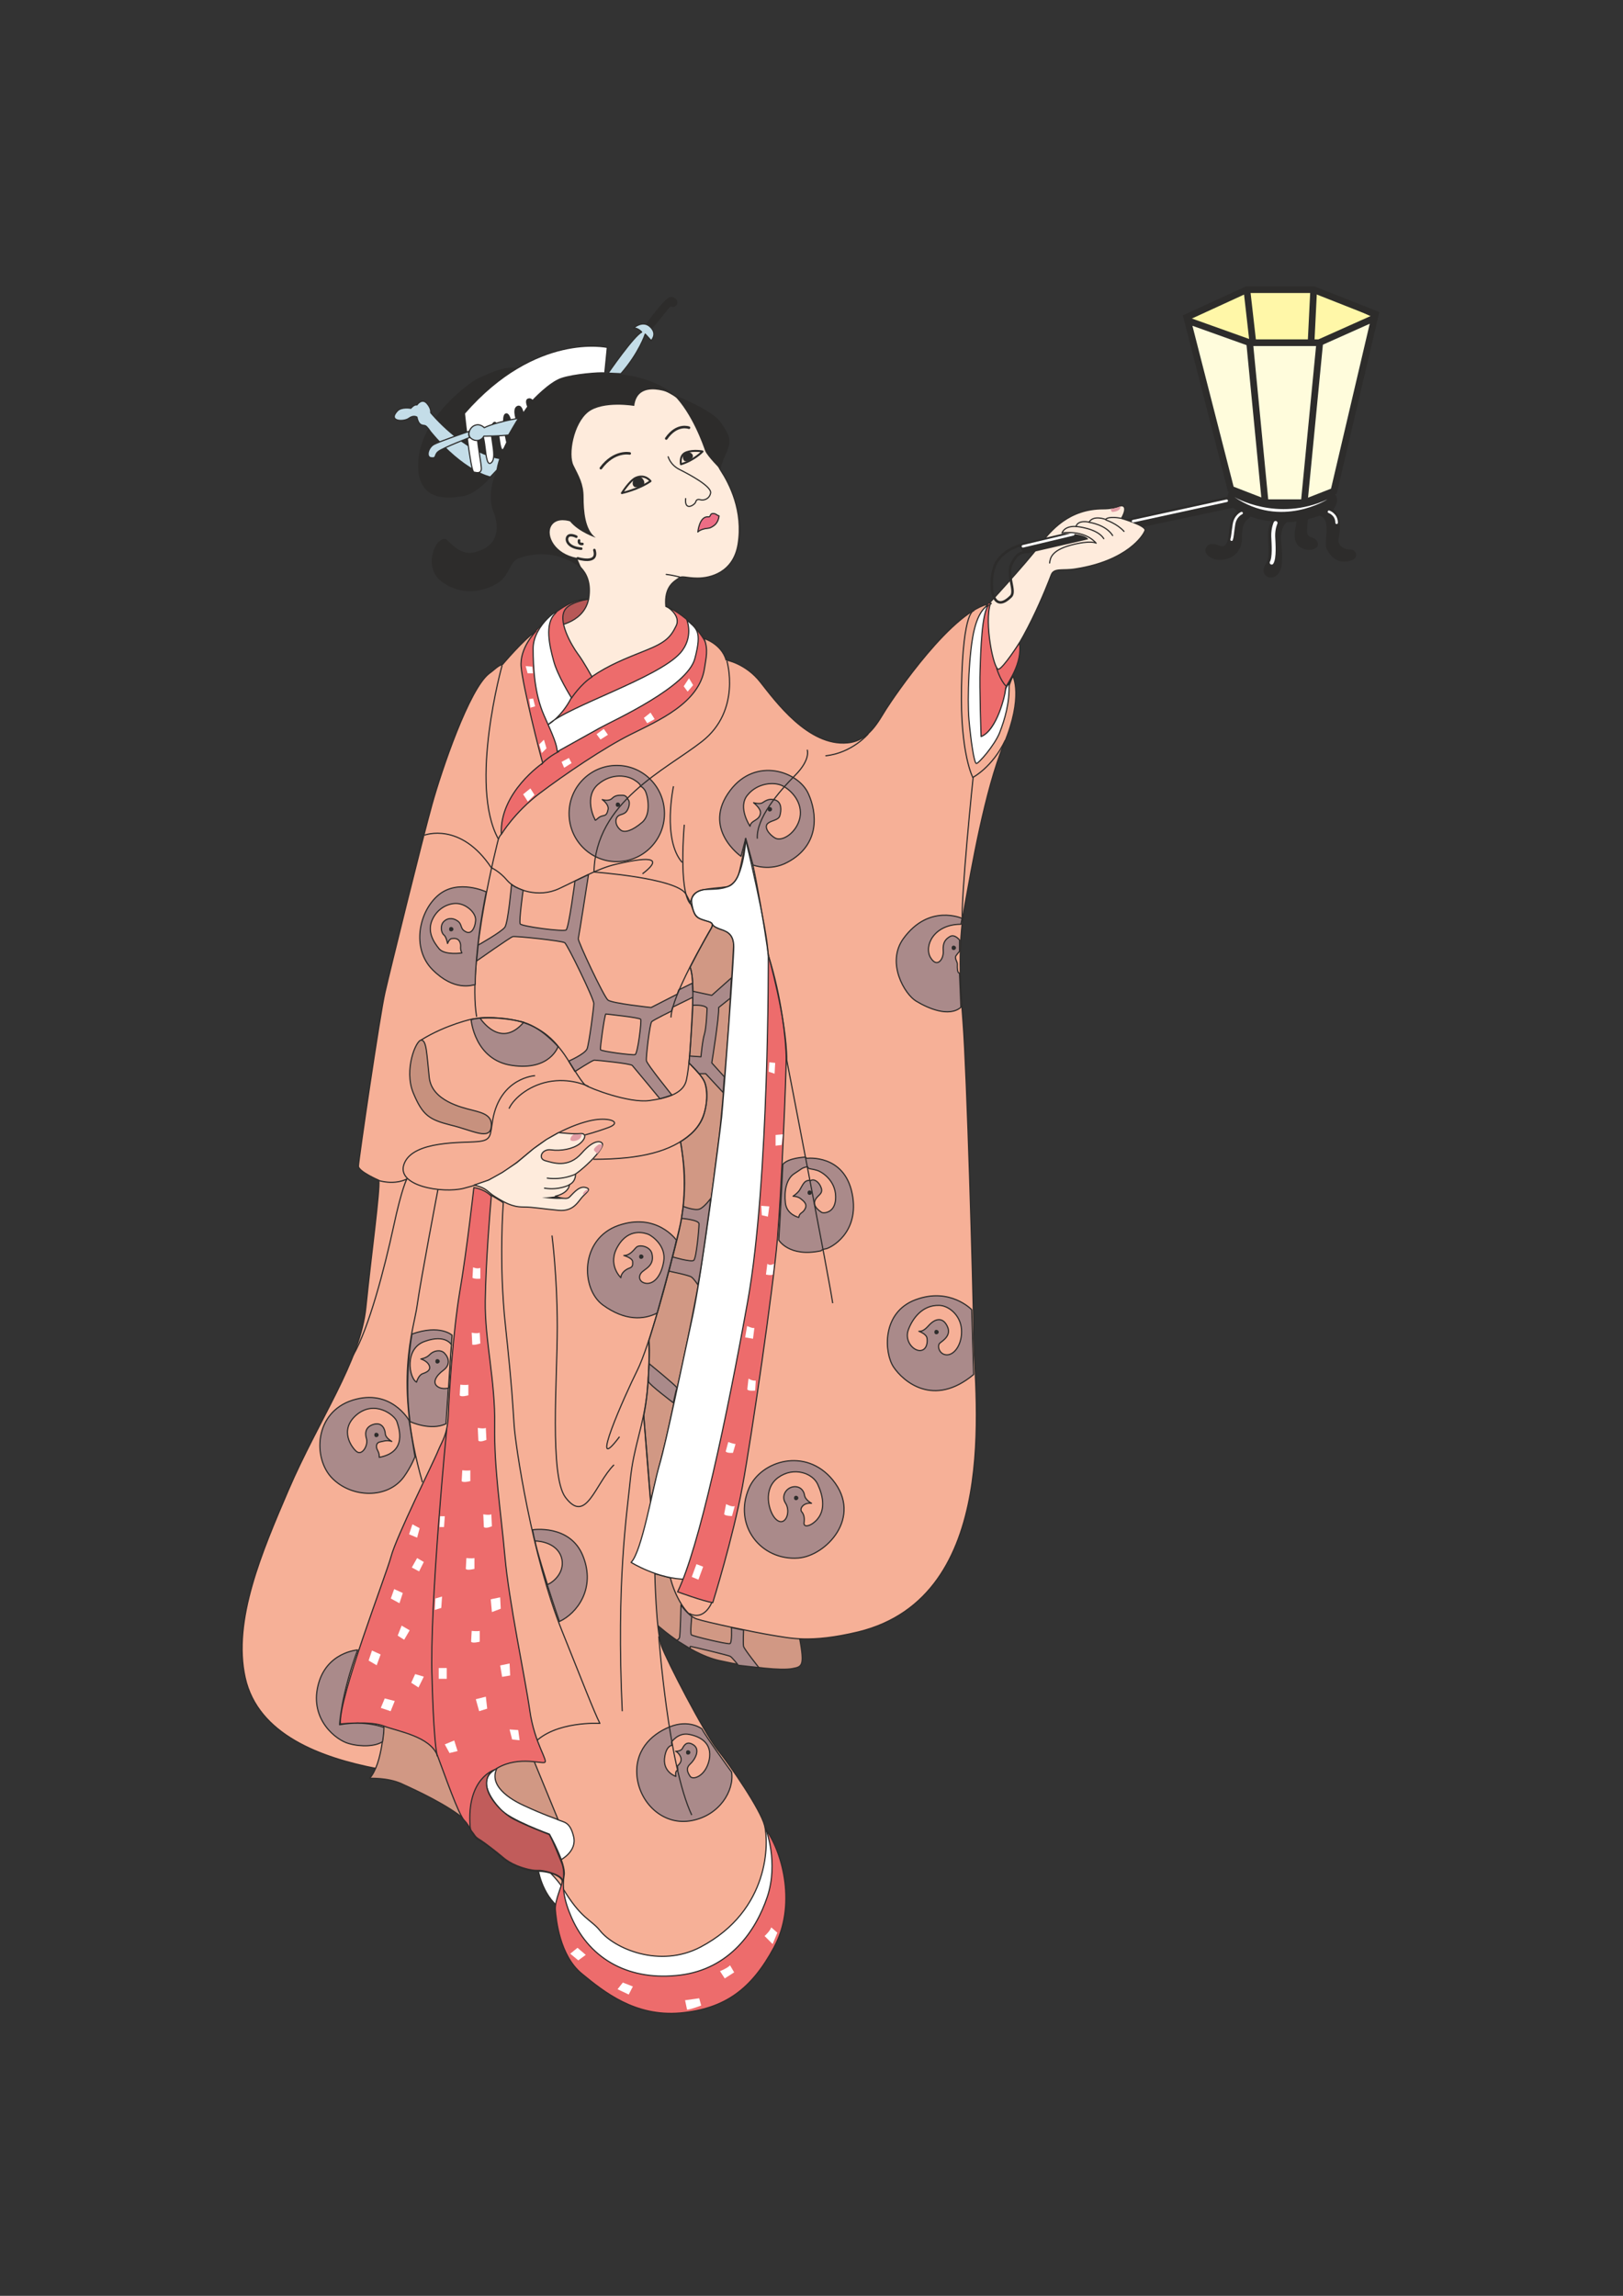 <?xml version="1.0" encoding="utf-8"?>
<!-- Created by UniConvertor 2.0rc4 (https://sk1project.net/) -->
<svg xmlns="http://www.w3.org/2000/svg" height="841.89pt" viewBox="0 0 595.276 841.89" width="595.276pt" version="1.1" xmlns:xlink="http://www.w3.org/1999/xlink" id="ec5d20cf-f60f-11ea-acc2-dcc15c148e23">

<rect x="0" y="0" width="595.276" height="841.89" fill="#333333" stroke="none"/>

<g>
	<path style="stroke-linejoin:round;stroke:#2d2c2b;stroke-width:0.432;stroke-miterlimit:10.433;fill:#ffffff;" d="M 197.27,684.969 C 197.27,684.969 198.494,694.617 205.406,699.801 205.406,699.801 214.55,723.201 233.126,726.297 252.422,729.465 289.79,724.065 284.39,680.073 284.39,680.073 279.926,666.681 277.91,665.169 275.966,663.729 197.27,684.969 197.27,684.969 L 197.27,684.969 Z" />
	<path style="stroke-linejoin:round;stroke:#2d2c2b;stroke-width:0.432;stroke-miterlimit:10.433;fill:#b75857;" d="M 206.414,229.641 C 206.414,229.641 204.686,224.817 207.134,223.017 209.582,221.145 211.958,219.921 216.134,219.777 216.134,219.777 215.414,227.553 206.414,229.641 L 206.414,229.641 Z" />
	<path style="stroke-linejoin:round;stroke:#2d2c2b;stroke-width:0.432;stroke-miterlimit:10.433;fill:#feebdc;" d="M 227.942,142.737 C 227.942,142.737 240.038,136.617 252.926,149.649 265.742,162.753 261.062,167.433 264.302,172.401 267.542,177.369 272.726,187.377 270.71,199.617 268.982,209.985 260.558,212.001 255.878,212.001 251.702,212.001 250.19,210.993 248.966,212.001 247.742,213.009 243.494,214.737 244.214,222.369 244.214,222.369 250.118,224.817 250.91,228.849 252.422,236.481 214.334,252.105 214.334,252.105 L 203.966,229.569 C 203.966,229.569 215.126,228.345 216.062,218.409 217.07,208.545 210.374,205.809 204.686,202.569 198.998,199.401 195.326,187.521 198.998,170.385 202.742,153.321 225.782,142.737 227.942,142.737 L 227.942,142.737 Z" />
	<path style="fill:#2d2c2b;" d="M 175.238,138.777 C 180.206,136.689 188.342,132.153 193.238,136.833 198.206,141.441 204.398,138.777 209.078,137.841 213.83,136.833 234.566,134.385 247.238,144.681 247.238,144.681 233.846,138.345 232.622,148.857 232.622,148.857 221.246,146.913 215.774,151.089 210.374,155.337 208.358,166.713 210.374,170.673 212.318,174.633 214.046,177.369 214.046,182.337 214.046,187.233 214.55,194.433 218.51,197.169 218.51,197.169 212.318,195.153 209.078,191.193 209.078,191.193 204.182,189.465 202.166,192.921 200.222,196.377 203.39,203.073 211.598,204.585 L 213.326,208.545 C 213.326,208.545 203.966,199.761 190.07,204.801 187.334,205.809 186.614,210.777 183.374,213.225 180.134,215.745 170.63,219.777 161.918,213.225 155.006,208.041 159.614,196.809 163.43,197.673 164.366,197.889 168.326,203.865 173.798,202.569 179.198,201.345 183.734,197.961 181.646,189.465 181.142,187.521 177.902,183.057 182.15,172.401 182.15,172.401 176.174,180.537 170.342,181.833 164.366,183.057 151.982,184.281 153.494,168.225 155.006,152.097 173.51,139.497 175.238,138.777 L 175.238,138.777 Z" />
	<path style="stroke-linejoin:round;stroke:#2d2c2b;stroke-width:0.432;stroke-miterlimit:10.433;fill:#feebdc;" d="M 360.35,223.953 C 360.35,223.953 376.91,205.953 381.086,200.193 385.334,194.505 392.03,186.585 404.63,186.585 407.078,186.585 409.598,186.153 410.534,185.649 411.542,185.145 413.99,185.361 411.326,190.113 411.326,190.113 420.47,192.777 419.966,194.505 419.462,196.233 413.486,205.665 394.478,208.617 389.798,209.409 386.558,208.113 385.55,210.849 384.542,213.585 374.678,239.289 364.31,248.433 364.31,248.433 358.406,233.817 360.35,223.953 L 360.35,223.953 Z" />
	<path style="stroke-linejoin:round;stroke:#2d2c2b;stroke-width:0.432;stroke-miterlimit:10.433;fill:#ed6c6c;" d="M 215.846,219.705 C 215.846,219.705 206.414,217.761 191.15,237.705 188.342,241.377 177.182,311.001 180.638,317.193 180.638,317.193 256.382,261.753 260.342,255.057 265.094,247.137 260.99,230.433 244.43,222.297 244.43,222.297 249.974,225.609 247.958,229.569 246.014,233.529 244.286,235.545 236.87,238.497 229.454,241.449 223.262,243.897 217.07,248.145 217.07,248.145 214.118,242.673 211.886,239.721 209.726,236.769 204.11,227.337 207.494,223.233 209.726,220.569 215.846,219.705 215.846,219.705 L 215.846,219.705 Z" />
	<path style="stroke-linejoin:round;stroke:#2d2c2b;stroke-width:0.432;stroke-miterlimit:10.433;fill:#ffffff;" d="M 203.462,225.177 C 206.63,222.009 195.542,228.849 195.542,237.777 195.542,244.977 196.046,254.337 199.502,262.257 203.03,270.177 204.182,272.913 204.398,275.649 204.398,275.649 214.55,269.961 220.022,266.937 225.422,263.985 252.206,251.889 254.87,241.449 257.606,231.081 255.374,230.577 251.918,227.337 251.918,227.337 254.582,233.745 249.47,239.505 241.262,248.649 208.502,258.945 201.158,265.641 201.158,265.641 205.91,262.977 209.582,255.849 209.582,255.849 204.398,247.641 203.03,242.241 201.518,236.769 199.79,228.849 203.462,225.177 L 203.462,225.177 Z" />
	<path style="stroke-linejoin:round;stroke:#2d2c2b;stroke-width:0.432;stroke-miterlimit:10.433;fill:#d19884;" d="M 239.606,594.609 C 239.606,594.609 251.702,606.201 263.798,608.937 275.966,611.673 286.622,612.609 290.582,611.889 294.542,611.169 295.262,610.881 292.814,598.281 292.814,598.281 251.486,578.553 242.27,571.641 233.198,564.729 237.878,591.945 239.606,594.609 L 239.606,594.609 Z" />
	<path style="stroke-linejoin:round;stroke:#2d2c2b;stroke-width:0.432;stroke-miterlimit:10.433;fill:#f6b097;" d="M 258.182,234.105 C 258.182,234.105 264.59,236.049 266.318,242.025 266.318,242.025 273.518,243.249 278.918,250.161 284.39,257.073 296.486,273.777 310.886,272.409 318.806,271.689 322.262,264.273 324.998,260.025 327.662,255.849 349.694,223.017 363.59,221.289 363.59,221.289 356.678,223.017 360.134,272.913 360.134,272.913 366.038,268.233 367.766,260.025 369.494,251.889 371.51,247.929 371.51,247.929 371.51,247.929 375.47,255.345 368.27,272.697 361.142,289.977 356.174,319.425 353.942,331.593 351.71,343.689 351.71,356.361 353.222,374.865 354.662,393.441 356.894,469.905 357.182,491.001 357.398,512.025 367.622,585.465 314.846,598.425 296.918,602.745 289.358,600.585 283.166,599.649 276.974,598.641 259.118,594.897 255.518,593.673 251.774,592.449 247.598,585.537 245.87,578.625 L 240.182,577.113 C 240.182,577.113 240.614,598.137 242.63,603.609 244.574,609.009 258.182,635.289 263.078,641.481 268.046,647.673 278.918,663.513 280.43,669.417 281.942,675.393 282.59,700.449 256.958,713.985 241.91,721.905 225.278,714.489 220.094,708.009 216.71,703.761 213.182,703.833 206.27,692.169 199.286,680.577 158.966,652.569 138.446,648.609 117.854,644.649 94.598,636.225 89.918,615.201 85.238,594.177 96.11,568.977 105.758,546.441 116.918,520.449 132.254,499.137 134.198,479.337 136.214,459.537 139.382,436.785 138.95,432.825 138.95,432.825 131.462,429.585 131.462,427.641 131.462,425.625 139.382,371.697 141.182,363.993 142.91,356.361 155.006,307.329 158.462,294.945 161.918,282.561 172.07,252.465 179.486,246.921 181.502,245.481 182.726,243.969 184.238,243.753 184.238,243.753 192.158,234.321 196.622,231.441 196.622,231.441 190.43,237.561 191.15,244.689 191.87,251.889 197.846,275.865 199.07,279.825 199.07,279.825 183.086,290.625 183.878,305.961 183.878,305.961 188.702,297.897 197.846,290.985 206.99,284.073 221.606,274.137 231.47,269.241 241.406,264.273 256.598,257.793 258.398,244.977 258.902,241.521 259.91,238.065 258.182,234.105 L 258.182,234.105 Z" />
	<path style="stroke-linejoin:round;stroke:#2d2c2b;stroke-width:0.432;stroke-miterlimit:10.433;fill:#ed6c6c;" d="M 363.302,221.217 C 363.302,221.217 357.614,216.321 359.63,270.465 359.63,270.465 363.59,269.313 367.262,259.809 369.206,254.625 368.486,253.113 368.99,251.889 369.422,250.665 375.182,243.177 373.886,235.761 373.886,235.761 367.982,244.977 366.254,245.409 364.526,245.913 360.854,228.345 363.302,221.217 L 363.302,221.217 Z" />
	<path style="stroke-linejoin:round;stroke:#2d2c2b;stroke-width:0.432;stroke-miterlimit:10.433;fill:none;" d="M 184.166,243.969 C 184.166,243.969 171.854,288.033 182.798,307.689 182.798,307.689 171.35,351.609 174.806,372.849" />
	<path style="stroke-linejoin:round;stroke:#2d2c2b;stroke-width:0.432;stroke-miterlimit:10.433;fill:#d19884;" d="M 261.278,339.081 C 261.278,339.081 262.07,340.089 264.302,340.809 266.606,341.457 269.198,342.825 269.054,347.001 268.91,351.249 267.542,370.545 267.398,374.145 267.182,377.745 265.382,399.705 265.094,403.449 264.734,407.265 264.374,411.657 263.87,415.977 263.294,420.225 261.278,436.209 260.918,439.089 260.63,442.041 256.742,468.105 256.022,471.633 255.374,475.161 252.638,489.561 250.262,500.505 247.814,511.305 244.646,526.281 243.998,528.945 243.35,531.537 239.174,547.881 238.67,550.689 238.67,550.689 236.078,519.297 236.15,518.937 236.294,518.289 237.086,514.185 237.518,509.001 237.95,503.817 238.454,495.249 238.022,491.577 238.022,491.577 242.414,477.033 243.278,473.793 244.07,470.625 248.39,455.217 249.758,448.161 251.126,441.033 251.486,432.393 250.622,425.697 250.622,425.697 249.974,420.441 249.614,418.641 249.614,418.641 256.598,414.825 258.254,408.417 259.982,402.009 259.334,397.617 257.606,395.313 255.662,392.577 253.358,390.345 252.782,389.841 252.782,389.841 253.862,374.577 253.934,372.273 254.006,369.969 254.726,359.241 253.142,354.633 253.142,354.633 258.254,344.625 260.99,340.161 260.99,340.161 261.278,339.585 261.278,339.081 L 261.278,339.081 Z" />
	<path style="stroke-linejoin:round;stroke:#2d2c2b;stroke-width:0.432;stroke-miterlimit:10.433;fill:none;" d="M 155.726,306.249 C 155.726,306.249 168.902,301.209 180.206,318.201 180.206,318.201 183.158,319.425 186.11,322.953 189.134,326.409 197.486,329.361 204.974,325.905 212.39,322.449 219.302,318.489 225.71,316.977 232.19,315.465 246.014,312.513 235.646,320.433" />
	<path style="stroke-linejoin:round;stroke:#2d2c2b;stroke-width:0.432;stroke-miterlimit:10.433;fill:none;" d="M 247.022,288.321 C 247.022,288.321 242.846,307.833 250.19,316.257" />
	<path style="stroke-linejoin:round;stroke:#2d2c2b;stroke-width:0.432;stroke-miterlimit:10.433;fill:#ffffff;" d="M 273.518,308.121 C 273.518,308.121 272.582,324.177 266.606,325.185 260.702,326.121 252.998,325.401 253.718,331.089 254.51,336.777 256.238,336.849 260.054,338.001 262.07,338.649 260.342,339.225 263.654,340.521 266.102,341.457 269.126,341.961 269.126,347.217 269.126,352.401 265.382,402.657 264.662,409.785 263.87,416.985 257.462,466.953 254.006,482.793 250.55,498.633 244.358,528.873 241.838,537.297 239.39,545.649 235.43,568.977 231.47,572.937 231.47,572.937 241.406,579.129 251.774,579.129 251.774,579.129 265.886,546.657 278.918,456.585 283.382,426.129 283.382,363.993 282.662,356.577 281.87,349.161 276.47,313.521 273.518,308.121 L 273.518,308.121 Z" />
	<path style="stroke-linejoin:round;stroke:#2d2c2b;stroke-width:0.432;stroke-miterlimit:10.433;fill:#ed6c6c;" d="M 281.798,350.385 C 281.798,350.385 282.158,432.753 274.31,476.817 266.39,520.881 256.454,567.393 248.534,583.737 248.534,583.737 257.966,587.193 261.422,587.697 261.422,587.697 268.838,563.937 272.294,545.145 275.75,526.353 283.598,472.353 285.11,454.569 286.622,436.713 288.35,394.665 288.35,388.185 288.35,381.777 286.622,365.289 281.798,350.385 L 281.798,350.385 Z" />
	<path style="stroke-linejoin:round;stroke:#2d2c2b;stroke-width:0.432;stroke-miterlimit:10.433;fill:none;" d="M 179.702,438.081 C 179.702,438.081 183.878,440.385 184.598,441.105 184.598,441.105 182.87,463.137 185.39,486.177 187.838,509.217 188.054,514.905 188.558,522.537 189.062,530.241 195.11,570.633 206.126,598.065 213.974,617.577 217.79,627.513 220.022,631.977 220.022,631.977 203.462,630.969 195.758,639.393 195.758,639.393 186.326,610.161 183.158,572.793 179.918,535.425 175.31,473.793 176.534,463.137 177.758,452.553 178.478,439.521 179.702,438.081 L 179.702,438.081 Z" />
	<path style="stroke-linejoin:round;stroke:#2d2c2b;stroke-width:0.432;stroke-miterlimit:10.433;fill:#ffffff;" d="M 183.302,647.097 C 183.302,647.097 171.35,651.273 179.99,660.561 188.558,669.849 205.55,682.089 205.55,682.089 205.55,682.089 211.742,678.993 210.374,673.449 209.006,667.833 206.774,668.337 204.542,667.257 202.31,666.105 183.518,649.545 183.302,647.097 L 183.302,647.097 Z" />
	<path style="stroke-linejoin:round;stroke:#2d2c2b;stroke-width:0.432;stroke-miterlimit:10.433;fill:#d19884;" d="M 195.542,645.009 L 204.686,667.257 C 204.686,667.257 199.502,665.529 192.23,662.145 184.958,658.833 178.262,653.289 183.302,646.809 188.414,640.473 195.542,645.009 195.542,645.009 L 195.542,645.009 Z" />
	<path style="stroke-linejoin:round;stroke:#2d2c2b;stroke-width:0.432;stroke-miterlimit:10.433;fill:#d19884;" d="M 140.822,632.121 C 140.822,632.121 140.462,646.593 135.566,652.137 135.566,652.137 142.046,651.777 147.23,654.081 152.414,656.457 164.654,662.001 171.134,667.833 171.134,667.833 164.15,644.865 160.982,640.401 157.742,635.937 140.822,632.121 140.822,632.121 L 140.822,632.121 Z" />
	<path style="stroke-linejoin:round;stroke:#2d2c2b;stroke-width:0.432;stroke-miterlimit:10.433;fill:#ed6c6c;" d="M 173.798,435.489 C 173.798,435.489 171.134,459.249 168.614,473.793 166.166,488.409 164.654,511.665 164.438,518.865 164.15,526.065 162.206,528.297 160.694,531.969 159.254,535.713 145.358,563.433 143.414,570.849 141.398,578.265 124.118,622.545 124.838,632.193 124.838,632.193 135.998,630.969 140.894,632.985 145.862,634.929 157.742,636.657 160.478,643.857 163.214,651.057 168.11,665.385 170.342,667.617 172.574,669.849 173.366,673.521 175.238,674.529 177.254,675.537 182.438,679.497 183.878,681.009 185.39,682.449 191.798,686.193 197.054,686.193 202.238,686.193 206.198,688.425 206.198,689.865 206.198,691.377 203.462,696.849 203.678,700.305 203.966,703.761 205.19,717.081 213.398,723.777 221.534,730.473 232.91,739.617 249.47,738.177 266.102,736.665 275.75,729.249 283.886,714.129 292.094,699.009 287.342,680.001 280.934,670.857 280.934,670.857 285.614,682.953 281.438,695.553 277.19,708.225 267.542,722.049 249.47,724.281 231.398,726.513 216.638,719.025 209.654,703.257 206.702,696.561 206.198,691.881 206.918,687.633 207.638,683.457 201.518,672.585 201.518,672.585 201.518,672.585 186.902,667.329 183.446,663.369 179.918,659.409 175.598,653.145 180.926,649.329 188.846,643.569 198.278,646.809 199.718,646.305 201.23,645.801 196.046,639.393 194.318,627.297 192.59,615.129 186.614,587.193 185.174,570.561 183.662,554.001 181.214,538.665 181.43,522.609 181.718,506.481 177.758,491.361 177.974,477.033 178.19,462.705 179.702,444.129 180.206,438.657 180.206,438.657 178.19,436.209 173.798,435.489 L 173.798,435.489 Z" />
	<path style="stroke-linejoin:round;stroke:#2d2c2b;stroke-width:0.432;stroke-miterlimit:10.433;fill:#aa8a8a;" d="M 352.862,336.777 C 352.862,336.777 340.766,331.233 331.334,344.193 324.926,353.049 331.838,364.713 336.086,367.161 340.262,369.681 347.966,373.137 352.43,369.393 L 351.926,356.793 C 351.926,356.793 350.99,357.369 351.134,353.553 351.206,352.689 349.91,351.321 350.702,350.385 351.422,349.377 351.926,348.873 351.926,348.873 L 351.926,344.697 C 351.926,344.697 350.198,342.465 348.47,343.401 346.742,344.409 345.734,345.633 345.95,348.657 346.238,351.609 343.718,355.281 341.27,351.105 338.822,346.857 342.494,338.937 352.43,338.937 L 352.862,336.777 Z" />
	<path style="stroke-linejoin:round;stroke:#2d2c2b;stroke-width:0.432;stroke-miterlimit:10.433;fill:#aa8a8a;" d="M 356.39,480.273 C 356.39,480.273 348.47,471.921 335.87,476.601 323.27,481.209 324.278,496.113 327.734,501.297 331.19,506.481 342.35,516.345 357.11,504.033 L 356.39,480.273 Z" />
	<path style="stroke-linejoin:round;stroke:#2d2c2b;stroke-width:0.432;stroke-miterlimit:10.433;fill:#aa8a8a;" d="M 274.742,545.649 C 279.134,535.641 295.478,530.601 305.414,542.697 316.574,556.377 302.894,570.633 292.742,571.353 279.134,572.361 268.766,559.401 274.742,545.649 L 274.742,545.649 Z" />
	<path style="stroke-linejoin:round;stroke:#2d2c2b;stroke-width:0.432;stroke-miterlimit:10.433;fill:#aa8a8a;" d="M 248.102,454.785 C 248.102,454.785 240.902,444.489 226.79,449.385 212.678,454.353 212.966,472.569 221.102,478.545 229.238,484.449 236.078,484.017 241.046,481.497 241.046,481.497 247.094,459.753 248.102,454.785 L 248.102,454.785 Z" />
	<path style="stroke-linejoin:round;stroke:#2d2c2b;stroke-width:0.432;stroke-miterlimit:10.433;fill:#aa8a8a;" d="M 295.262,424.329 C 295.262,424.329 289.142,424.545 287.126,426.993 287.126,426.993 285.902,451.761 285.614,454.713 285.614,454.713 289.358,461.193 301.166,458.673 301.166,458.673 301.382,458.169 302.894,457.953 304.406,457.737 315.494,452.265 312.542,437.649 309.59,423.105 295.982,424.761 295.982,424.761 L 295.262,424.329 Z" />
	<path style="stroke-linejoin:round;stroke:#2d2c2b;stroke-width:0.432;stroke-miterlimit:10.433;fill:#aa8a8a;" d="M 271.79,314.025 C 271.79,314.025 257.174,303.873 267.83,289.833 277.19,277.449 292.814,282.849 296.486,291.057 299.582,297.825 301.022,309.705 288.854,316.185 282.374,319.713 276.182,317.193 276.182,317.193 L 273.518,307.401 271.79,314.025 Z" />
	<path style="stroke-linejoin:round;stroke:#2d2c2b;stroke-width:0.432;stroke-miterlimit:10.433;fill:#aa8a8a;" d="M 226.214,315.969 C 235.862,315.969 243.71,308.121 243.71,298.329 243.71,288.537 235.862,280.689 226.214,280.689 216.566,280.689 208.718,288.537 208.718,298.329 208.718,308.121 216.566,315.969 226.214,315.969 L 226.214,315.969 Z" />
	<path style="stroke-linejoin:round;stroke:#2d2c2b;stroke-width:0.432;stroke-miterlimit:10.433;fill:#aa8a8a;" d="M 178.334,327.057 C 178.334,327.057 168.11,322.233 160.91,328.137 153.71,334.041 150.758,347.721 158.678,355.641 166.598,363.561 173.078,361.329 174.302,361.041 174.302,361.041 174.158,347.937 178.334,327.057 L 178.334,327.057 Z" />
	<path style="stroke-linejoin:round;stroke:#2d2c2b;stroke-width:0.432;stroke-miterlimit:10.433;fill:#aa8a8a;" d="M 172.79,373.929 C 172.79,373.929 174.014,388.761 187.838,390.705 201.734,392.721 204.686,383.793 204.686,383.793 204.686,383.793 197.99,376.089 191.078,374.649 184.166,373.209 177.47,372.489 172.79,373.929 L 172.79,373.929 Z" />
	<path style="stroke-linejoin:round;stroke:#2d2c2b;stroke-width:0.432;stroke-miterlimit:10.433;fill:#aa8a8a;" d="M 151.118,489.201 C 151.118,489.201 148.094,505.257 150.398,521.313 150.398,521.313 157.886,524.841 163.574,522.105 163.574,522.105 165.302,495.105 165.806,489.633 165.806,489.633 161.486,485.529 151.118,489.201 L 151.118,489.201 Z" />
	<path style="stroke-linejoin:round;stroke:#2d2c2b;stroke-width:0.432;stroke-miterlimit:10.433;fill:#aa8a8a;" d="M 150.038,520.881 C 150.038,520.881 143.414,509.001 129.302,513.465 115.19,517.929 114.686,534.921 121.886,542.121 129.014,549.321 142.118,549.753 148.094,541.617 150.758,537.945 152.198,534.201 152.198,534.201 L 150.038,520.881 Z" />
	<path style="stroke-linejoin:round;stroke:#2d2c2b;stroke-width:0.432;stroke-miterlimit:10.433;fill:#aa8a8a;" d="M 195.326,560.985 C 195.326,560.985 209.15,558.825 213.83,570.633 218.582,582.513 211.598,591.657 205.19,594.609 205.19,594.609 197.27,572.073 195.326,560.985 L 195.326,560.985 Z" />
	<path style="stroke-linejoin:round;stroke:#2d2c2b;stroke-width:0.432;stroke-miterlimit:10.433;fill:#aa8a8a;" d="M 131.174,605.049 C 131.174,605.049 119.582,605.769 116.63,618.153 113.606,630.537 123.254,638.169 128.006,639.393 132.614,640.689 137.798,640.401 140.318,638.673 140.318,638.673 140.822,635.433 140.822,633.489 140.822,633.489 134.342,630.753 124.55,632.481 124.55,632.481 125.054,621.609 131.174,605.049 L 131.174,605.049 Z" />
	<path style="stroke-linejoin:round;stroke:#2d2c2b;stroke-width:0.432;stroke-miterlimit:10.433;fill:#aa8a8a;" d="M 257.462,633.993 C 257.462,633.993 252.782,630.321 245.582,633.273 238.454,636.153 232.478,642.345 233.702,651.993 234.998,661.713 243.638,669.633 253.79,667.617 263.87,665.673 269.342,656.745 268.334,649.833 268.334,649.833 258.398,636.153 257.462,633.993 L 257.462,633.993 Z" />
	<path style="stroke-linejoin:round;stroke:#2d2c2b;stroke-width:0.432;stroke-miterlimit:10.433;fill:#aa8a8a;" d="M 187.622,324.321 C 187.622,324.321 186.398,338.289 185.174,340.017 183.95,341.745 175.382,346.569 175.382,346.569 L 174.806,352.401 C 174.806,352.401 187.19,343.689 188.054,343.473 189.062,343.185 206.126,344.985 207.134,345.705 208.142,346.425 217.79,366.225 217.79,367.953 217.79,369.681 216.062,382.569 215.342,384.585 214.55,386.529 208.574,389.121 208.574,389.121 L 210.878,392.937 C 210.878,392.937 217.286,388.761 218.006,388.761 218.798,388.761 231.182,389.985 231.902,390.705 232.622,391.497 242.054,402.945 242.054,402.945 L 246.446,401.577 C 246.446,401.577 237.302,390.273 237.086,388.977 236.87,387.753 238.31,375.369 239.03,374.649 239.822,373.929 246.302,370.761 246.302,370.761 L 246.734,369.321 254.078,365.721 254.006,368.673 C 254.006,368.673 258.11,368.241 259.334,369.681 259.334,369.681 259.118,376.665 258.398,379.113 257.606,381.561 257.102,387.537 257.102,387.537 L 252.926,387.249 252.71,389.769 256.382,393.729 258.83,393.729 265.238,400.641 265.67,394.881 261.062,389.769 C 261.062,389.769 263.798,372.921 263.582,369.465 L 267.83,366.081 268.262,358.593 261.062,365.001 254.078,363.489 253.934,360.537 248.966,362.985 248.39,364.569 238.814,369.465 C 238.814,369.465 224.486,367.953 222.974,366.729 221.462,365.505 211.814,344.985 212.102,344.193 212.318,343.473 215.846,320.721 215.846,320.721 L 210.878,323.097 C 210.878,323.097 208.646,340.233 207.638,341.025 206.63,341.745 191.294,339.729 190.79,338.793 190.286,337.785 191.87,326.481 191.87,326.481 191.87,326.481 188.486,325.257 187.622,324.321 L 187.622,324.321 Z" />
	<path style="stroke-linejoin:round;stroke:#2d2c2b;stroke-width:0.432;stroke-miterlimit:10.433;fill:#aa8a8a;" d="M 250.622,442.401 C 250.622,442.401 254.942,444.129 256.67,443.337 258.398,442.617 260.702,439.449 260.702,439.449 260.702,439.449 257.174,466.161 255.95,471.129 255.95,471.129 254.654,469.113 253.646,468.321 252.71,467.601 245.366,466.161 245.366,466.161 L 246.662,460.905 C 246.662,460.905 253.43,462.921 254.438,462.201 255.446,461.409 256.382,450.321 256.382,448.809 256.382,447.297 249.974,446.793 249.974,446.793 L 250.622,442.401 Z" />
	<path style="stroke-linejoin:round;stroke:#2d2c2b;stroke-width:0.432;stroke-miterlimit:10.433;fill:#aa8a8a;" d="M 238.094,500.073 C 238.094,500.073 247.886,508.065 248.174,508.785 248.246,508.857 246.95,514.401 246.95,514.401 246.95,514.401 238.094,507.705 237.878,506.697 237.662,505.761 238.094,500.073 238.094,500.073 L 238.094,500.073 Z" />
	<path style="stroke-linejoin:round;stroke:#2d2c2b;stroke-width:0.432;stroke-miterlimit:10.433;fill:#aa8a8a;" d="M 249.758,588.561 C 249.758,588.561 249.542,600.009 249.182,600.657 248.822,601.305 248.174,601.521 248.174,601.521 L 253.214,604.617 C 253.214,604.617 252.926,603.753 253.286,603.753 253.718,603.753 267.038,606.993 267.758,607.353 268.55,607.713 270.782,610.665 270.782,610.665 L 278.342,611.529 C 278.342,611.529 273.014,604.833 272.726,603.753 272.51,602.601 272.726,597.777 272.726,597.777 L 268.262,596.841 C 268.262,596.841 268.55,602.529 267.686,602.745 266.822,603.033 254.078,600.009 253.574,599.505 253.07,599.073 253.718,592.737 253.718,592.737 253.718,592.737 251.846,591.513 249.758,588.561 L 249.758,588.561 Z" />
	<path style="stroke-linejoin:round;stroke:#2d2c2b;stroke-width:0.432;stroke-miterlimit:10.433;fill:#f6b097;" d="M 227.726,468.537 C 227.726,468.537 222.542,463.713 226.646,456.945 230.678,450.105 236.582,452.121 237.95,452.697 239.318,453.345 244.43,456.945 243.422,462.633 242.414,468.321 239.678,470.841 237.086,470.625 234.494,470.337 233.99,468.177 235.214,466.737 236.51,465.225 240.182,464.217 239.102,459.681 238.454,457.089 234.71,456.297 233.486,457.305 232.694,457.953 231.254,460.401 228.806,460.401 228.806,460.401 231.902,461.265 232.046,462.633 232.118,464.001 232.046,464.577 230.894,465.009 229.814,465.369 227.798,466.593 227.726,468.537 L 227.726,468.537 Z" />
	<path style="stroke-linejoin:round;stroke:#2d2c2b;stroke-width:0.432;stroke-miterlimit:10.433;fill:#f6b097;" d="M 222.182,371.841 C 222.182,371.841 234.638,373.137 234.998,373.785 235.358,374.433 233.918,386.529 232.91,386.745 231.902,387.033 220.454,385.521 220.238,384.945 220.022,384.297 221.75,372.201 222.182,371.841 L 222.182,371.841 Z" />
	<path style="stroke-linejoin:round;stroke:#2d2c2b;stroke-width:0.432;stroke-miterlimit:10.433;fill:#f6b097;" d="M 296.414,428.289 C 296.846,428.721 297.998,428.649 299.582,429.153 301.238,429.585 306.422,432.681 306.494,438.801 306.638,444.849 302.102,445.065 301.31,444.561 300.59,444.057 298.142,442.473 298.862,440.385 299.582,438.297 301.958,438.009 301.238,435.705 300.446,433.329 298.502,432.105 297.278,432.969 297.278,432.969 296.63,432.609 295.55,433.185 294.47,433.833 293.75,435.921 292.886,436.929 292.022,437.937 290.87,438.657 290.87,438.657 290.87,438.657 292.454,438.657 293.606,439.521 294.686,440.385 296.198,441.465 295.334,443.193 294.47,444.993 293.246,444.561 292.958,446.433 292.958,446.433 288.494,445.425 288.062,441.105 287.558,436.785 288.422,432.321 291.23,430.449 294.11,428.649 293.966,428.217 296.198,427.857 L 296.414,428.289 Z" />
	<path style="stroke-linejoin:round;stroke:#2d2c2b;stroke-width:0.432;stroke-miterlimit:10.433;fill:#f6b097;" d="M 344.51,478.689 C 347.822,478.761 352.286,482.145 352.646,487.473 353.006,492.729 350.198,496.833 347.318,496.833 344.51,496.833 343.574,493.521 344.726,492.513 345.95,491.505 349.19,489.633 347.318,486.105 345.446,482.505 342.566,484.233 341.486,485.241 340.334,486.177 339.11,488.337 337.022,488.193 337.022,488.193 339.614,489.057 339.974,490.569 340.334,492.009 339.974,495.105 337.526,495.249 335.006,495.393 331.694,491.793 333.134,487.689 334.646,483.585 338.246,478.473 344.51,478.689 L 344.51,478.689 Z" />
	<path style="stroke-linejoin:round;stroke:#2d2c2b;stroke-width:0.432;stroke-miterlimit:10.433;fill:#f6b097;" d="M 275.102,303.009 C 275.102,303.009 270.422,296.025 274.166,291.561 277.766,287.097 283.886,286.593 287.054,288.177 290.294,289.833 294.47,294.225 293.39,299.841 292.238,305.313 286.982,308.769 284.318,307.329 281.726,305.817 280.142,303.081 281.654,301.929 283.094,300.705 285.614,300.849 286.046,299.049 286.55,297.321 286.838,294.153 284.318,293.361 281.87,292.641 280.646,293.793 279.638,294.369 278.63,295.017 276.398,294.369 276.398,294.369 276.398,294.369 279.134,296.457 278.918,298.185 278.558,301.065 275.318,300.705 275.102,303.009 L 275.102,303.009 Z" />
	<path style="stroke-linejoin:round;stroke:#2d2c2b;stroke-width:0.432;stroke-miterlimit:10.433;fill:#f6b097;" d="M 217.862,299.769 C 217.862,299.769 214.19,292.137 219.302,287.673 224.486,283.209 230.318,284.433 232.766,286.089 235.286,287.673 234.926,288.393 234.926,288.393 234.926,288.393 235.502,288.321 236.51,289.761 237.518,291.273 239.102,298.545 235.502,301.569 231.902,304.665 229.094,305.457 227.726,304.449 226.358,303.441 225.35,301.497 226.214,299.841 227.078,298.329 228.806,299.049 229.958,297.321 231.038,295.593 231.038,293.721 230.318,293.145 230.318,293.145 229.814,291.633 228.446,291.633 227.078,291.633 225.782,291.489 224.486,292.785 223.262,294.009 220.886,293.217 220.886,293.217 220.886,293.217 223.334,294.873 223.046,296.745 222.398,299.985 221.39,298.473 219.59,299.841 217.79,301.353 218.582,300.849 217.862,299.769 L 217.862,299.769 Z" />
	<path style="stroke-linejoin:round;stroke:#2d2c2b;stroke-width:0.432;stroke-miterlimit:10.433;fill:#f6b097;" d="M 169.406,349.449 C 169.406,349.449 163.286,350.385 161.126,348.009 159.038,345.489 156.446,341.529 158.678,336.993 160.91,332.385 165.59,330.801 168.542,331.449 171.494,332.025 174.662,334.905 174.446,337.569 174.23,340.305 172.934,342.537 171.134,341.817 168.47,340.665 169.766,339.081 167.822,337.713 165.878,336.345 163.862,336.705 162.638,338.073 161.414,339.441 161.774,342.033 162.782,342.825 163.718,343.545 164.15,345.993 164.15,345.993 164.15,345.993 164.726,344.265 165.734,344.193 166.742,344.049 168.11,344.049 168.686,345.489 169.334,347.001 168.47,347.649 169.406,349.449 L 169.406,349.449 Z" />
	<path style="stroke-linejoin:round;stroke:#2d2c2b;stroke-width:0.432;stroke-miterlimit:10.433;fill:#f6b097;" d="M 176.03,373.281 C 176.03,373.281 183.446,385.017 192.086,374.865 192.086,374.865 185.39,372.921 176.03,373.281 L 176.03,373.281 Z" />
	<path style="stroke-linejoin:round;stroke:#2d2c2b;stroke-width:0.432;stroke-miterlimit:10.433;fill:#f6b097;" d="M 165.59,493.161 C 165.59,493.161 163.502,489.129 155.87,491.865 148.166,494.457 150.038,505.401 152.774,506.841 152.774,506.841 153.494,504.249 155.006,503.745 156.446,503.241 158.102,502.521 157.454,500.793 156.806,499.065 154.358,498.345 154.358,498.345 154.358,498.345 156.446,498.057 157.67,496.689 158.966,495.321 161.558,494.745 162.998,496.185 164.726,497.985 165.23,500.577 162.566,502.521 159.83,504.537 158.606,506.985 160.334,508.353 162.062,509.721 164.51,509.001 164.51,509.001 164.51,509.001 165.374,494.241 165.59,493.161 L 165.59,493.161 Z" />
	<path style="stroke-linejoin:round;stroke:#2d2c2b;stroke-width:0.432;stroke-miterlimit:10.433;fill:#f6b097;" d="M 130.742,532.257 C 129.086,530.889 124.19,524.409 130.814,518.793 137.51,513.249 144.782,518.937 145.574,521.313 146.294,523.617 149.534,532.473 139.094,534.417 139.094,534.417 139.238,533.193 138.518,531.897 137.726,530.529 138.014,529.089 139.238,528.801 140.462,528.585 141.83,527.937 143.702,528.585 143.702,528.585 141.47,527.361 141.326,525.849 141.254,524.409 140.39,521.529 137.294,522.249 134.198,523.041 133.694,525.273 134.414,527.577 135.134,529.953 132.83,533.985 130.742,532.257 L 130.742,532.257 Z" />
	<path style="stroke-linejoin:round;stroke:#2d2c2b;stroke-width:0.432;stroke-miterlimit:10.433;fill:#f6b097;" d="M 196.262,565.089 C 196.262,565.089 202.958,565.017 205.478,569.985 207.926,575.097 204.038,579.705 200.798,581.073 200.798,581.073 196.478,567.393 196.262,565.089 L 196.262,565.089 Z" />
	<path style="stroke-linejoin:round;stroke:#2d2c2b;stroke-width:0.432;stroke-miterlimit:10.433;fill:#f6b097;" d="M 247.886,651.417 C 247.886,651.417 242.702,649.761 243.854,643.929 244.574,640.041 246.446,640.041 246.446,640.041 L 246.302,638.817 C 246.302,638.817 248.75,635.217 252.71,636.009 256.67,636.729 261.35,639.105 260.126,645.297 258.83,651.417 254.15,652.857 253.142,651.417 252.206,649.977 251.414,648.465 253.142,646.881 254.87,645.297 257.03,641.553 254.294,639.825 251.558,638.097 250.694,640.545 250.19,641.337 249.686,642.057 248.246,642.273 247.814,642.201 247.814,642.201 248.75,642.561 249.47,643.929 250.19,645.297 249.83,646.377 248.462,647.601 L 248.606,649.113 C 248.606,649.113 247.454,649.329 247.886,651.417 L 247.886,651.417 Z" />
	<path style="stroke-linejoin:round;stroke:#2d2c2b;stroke-width:0.432;stroke-miterlimit:10.433;fill:#f6b097;" d="M 284.174,556.665 C 282.014,554.145 279.638,546.081 285.398,541.833 291.158,537.657 298.142,540.249 299.942,544.353 301.814,548.385 303.47,554.793 298.142,558.609 296.774,559.617 294.686,560.121 294.902,558.393 295.118,556.665 294.902,555.369 294.038,554.361 293.174,553.353 294.542,550.905 297.638,551.265 297.638,551.265 295.262,550.041 295.046,548.169 294.758,546.297 293.03,544.713 290.582,545.289 288.062,545.937 286.55,548.817 288.062,551.121 290.438,554.721 287.63,560.697 284.174,556.665 L 284.174,556.665 Z" />
	<path style="stroke-linejoin:round;stroke:#2d2c2b;stroke-width:0.432;stroke-miterlimit:10.433;fill:#c7917e;" d="M 180.206,413.025 C 180.566,409.065 177.254,408.129 173.294,407.121 169.334,406.113 158.462,403.665 157.454,395.241 156.518,386.817 156.518,381.417 154.502,381.417 152.558,381.417 148.094,392.289 151.55,400.713 155.006,409.065 157.454,410.577 165.374,412.593 173.294,414.465 179.774,418.425 180.206,413.025 L 180.206,413.025 Z" />
	<path style="stroke-linejoin:round;stroke:#2d2c2b;stroke-width:0.432;stroke-miterlimit:10.433;fill:#ffffff;" d="M 362.654,221.865 C 362.654,221.865 359.342,222.801 357.398,230.649 355.382,238.425 354.734,256.353 355.382,263.769 356.03,271.185 357.254,279.969 358.118,279.969 358.982,279.969 364.742,273.345 366.614,268.737 368.414,264.129 370.43,257.721 370.07,250.521 370.07,250.521 368.918,251.889 368.774,253.113 368.702,254.409 365.822,267.729 359.846,270.105 359.846,270.105 359.198,251.745 359.486,245.481 359.702,239.145 360.062,224.313 362.654,221.865 L 362.654,221.865 Z" />
	<path style="stroke-linejoin:round;stroke:#2d2c2b;stroke-width:0.432;stroke-miterlimit:10.433;fill:none;" d="M 202.454,453.057 C 202.454,453.057 204.398,467.889 204.398,486.681 204.398,505.473 201.518,541.113 207.35,549.033 214.982,559.257 218.222,544.137 225.206,537.153" />
	<path style="stroke-linejoin:round;stroke:#2d2c2b;stroke-width:0.432;stroke-miterlimit:10.433;fill:none;" d="M 252.998,354.633 C 252.998,354.633 254.726,356.793 253.934,370.689 253.214,384.513 252.782,391.209 251.774,395.961 250.838,400.641 245.582,402.585 238.166,403.593 230.75,404.601 216.422,399.129 214.694,397.905 212.966,396.681 208.214,388.041 205.982,385.305 203.75,382.569 196.334,370.905 173.366,373.641 173.366,373.641 163.718,375.657 154.502,381.345" />
	<path style="stroke-linejoin:round;stroke:#2d2c2b;stroke-width:0.432;stroke-miterlimit:10.433;fill:none;" d="M 215.846,398.409 C 215.846,398.409 210.158,395.457 202.526,396.465 194.822,397.473 188.63,402.369 186.686,406.545" />
	<path style="stroke-linejoin:round;stroke:#2d2c2b;stroke-width:0.432;stroke-miterlimit:10.433;fill:none;" d="M 196.262,394.449 C 196.262,394.449 183.446,395.097 180.71,410.721 179.702,416.409 180.422,418.209 175.022,418.641 169.55,419.145 151.766,418.209 148.31,426.561 144.782,434.985 162.422,437.721 170.054,435.777 177.758,433.761 182.942,432.033 193.094,423.393 203.174,414.681 214.046,411.009 219.23,410.505 224.414,410.001 227.87,411.729 223.19,413.457 218.51,415.185 214.55,416.193 214.55,416.193" />
	<path style="stroke-linejoin:round;stroke:#2d2c2b;stroke-width:0.432;stroke-miterlimit:10.433;fill:none;" d="M 252.638,389.769 C 252.638,389.769 257.534,394.161 258.542,397.185 259.55,400.137 260.414,409.785 253.214,415.977 246.086,422.169 235.358,425.121 217.646,425.121" />
	<path style="stroke-linejoin:round;stroke:#2d2c2b;stroke-width:0.432;stroke-miterlimit:10.433;fill:none;" d="M 249.542,418.713 C 249.542,418.713 252.926,434.049 249.254,450.105 245.582,466.161 238.166,493.665 233.702,502.593 229.238,511.521 215.342,542.697 227.222,526.857" />
	<path style="stroke-linejoin:round;stroke:#2d2c2b;stroke-width:0.432;stroke-miterlimit:10.433;fill:none;" d="M 237.878,491.577 C 237.878,491.577 238.526,497.625 237.374,510.225 236.15,522.825 232.406,530.241 231.182,542.625 229.958,555.009 225.998,579.993 228.23,627.513" />
	<path style="stroke-linejoin:round;stroke:#2d2c2b;stroke-width:0.432;stroke-miterlimit:10.433;fill:none;" d="M 241.622,600.081 C 241.622,600.081 245.078,647.313 253.718,665.601" />
	<path style="stroke-linejoin:round;stroke:#2d2c2b;stroke-width:0.432;stroke-miterlimit:10.433;fill:#feebdc;" d="M 179.198,432.753 L 184.238,429.945 189.566,426.345 195.686,421.233 200.438,417.849 204.902,415.329 C 204.902,415.329 210.59,415.977 212.822,415.689 215.054,415.473 215.054,417.417 212.606,419.433 210.086,421.377 205.622,422.169 202.166,421.665 198.71,421.161 197.198,424.833 199.934,425.625 202.67,426.345 208.358,428.577 213.326,422.889 218.294,417.201 220.742,418.641 220.958,419.433 221.246,420.153 220.022,422.385 216.566,425.841 213.038,429.297 211.094,430.521 211.094,430.521 211.094,430.521 211.31,433.185 208.862,434.409 208.862,434.409 208.862,437.433 203.678,438.657 203.678,438.657 207.35,440.097 208.646,439.161 209.87,438.153 212.102,434.913 214.55,435.417 216.998,435.921 215.558,436.929 213.83,438.657 212.102,440.385 210.59,444.345 204.902,443.841 199.214,443.337 195.758,442.617 191.798,442.617 187.838,442.617 184.886,440.889 181.646,438.873 178.478,436.929 178.838,435.777 173.942,434.553 L 179.198,432.753 Z" />
	<path style="stroke-linejoin:round;stroke:#2d2c2b;stroke-width:0.432;stroke-miterlimit:10.433;fill:none;" d="M 163.862,523.833 C 163.862,523.833 157.454,589.137 158.462,615.345 158.462,615.345 158.966,638.169 160.406,644.073" />
	<path style="stroke-linejoin:round;stroke:#2d2c2b;stroke-width:0.432;stroke-miterlimit:10.433;fill:none;" d="M 160.622,436.209 C 160.622,436.209 154.214,469.833 152.99,478.761 151.766,487.689 144.35,506.481 154.934,543.561" />
	<path style="stroke-linejoin:round;stroke:#2d2c2b;stroke-width:0.432;stroke-miterlimit:10.433;fill:none;" d="M 129.446,497.121 C 135.35,487.041 141.038,465.009 144.278,450.105 147.446,435.273 149.246,432.321 149.246,432.321 149.246,432.321 145.286,434.697 138.806,432.897" />
	<path style="stroke-linejoin:round;stroke:#2d2c2b;stroke-linecap:round;stroke-miterlimit:10.433;stroke-width:0.432;fill:none;" d="M 211.022,430.593 C 211.022,430.593 206.486,432.825 200.726,432.033" />
	<path style="stroke-linejoin:round;stroke:#2d2c2b;stroke-linecap:round;stroke-miterlimit:10.433;stroke-width:0.432;fill:none;" d="M 208.862,434.481 C 208.862,434.481 205.046,436.569 199.718,435.705" />
	<path style="fill:#2d2c2b;" d="M 203.606,438.729 C 203.606,438.729 200.726,439.161 198.782,439.161 198.782,439.161 203.606,439.881 206.774,439.593 206.774,439.593 204.542,439.233 203.606,438.729 L 203.606,438.729 Z" />
	<path style="fill:#e29da5;" d="M 213.11,415.905 C 213.11,415.905 211.094,415.977 210.518,415.977 210.014,415.977 208.574,417.849 209.51,418.281 210.446,418.713 212.606,418.137 213.11,416.913 213.542,415.761 213.11,415.905 213.11,415.905 L 213.11,415.905 Z" />
	<path style="fill:#e29da5;" d="M 220.886,419.793 C 220.886,419.793 220.238,419.361 219.446,419.793 218.654,420.369 217.358,421.377 218.006,422.025 218.726,422.745 219.086,423.105 219.086,423.105 219.086,423.105 221.102,420.945 220.886,419.793 L 220.886,419.793 Z" />
	<path style="fill:#e29da5;" d="M 215.63,436.713 C 215.63,436.713 215.774,436.209 215.27,436.281 214.766,436.425 213.47,437.433 213.974,438.225 L 215.63,436.713 Z" />
	<path style="fill:#ffffff;" d="M 192.806,244.257 L 195.254,244.473 195.47,246.921 193.526,246.921 192.806,244.257 Z" />
	<path style="fill:#ffffff;" d="M 194.102,256.353 L 195.542,256.137 196.262,259.017 194.534,259.521 194.102,256.353 Z" />
	<path style="fill:#ffffff;" d="M 197.774,272.985 L 199.502,271.257 200.438,274.425 198.71,276.153 197.774,272.985 Z" />
	<path style="fill:#ffffff;" d="M 205.982,279.393 L 208.646,277.953 209.654,279.825 206.918,281.553 205.982,279.393 Z" />
	<path style="fill:#ffffff;" d="M 218.798,269.241 L 220.238,271.185 222.974,269.457 221.462,267.297 218.798,269.241 Z" />
	<path style="fill:#ffffff;" d="M 236.15,263.265 L 237.374,265.209 240.11,263.697 238.598,261.321 236.15,263.265 Z" />
	<path style="fill:#ffffff;" d="M 250.766,251.673 L 252.71,248.721 254.222,251.241 252.206,253.617 250.766,251.673 Z" />
	<path style="fill:#ffffff;" d="M 191.87,291.273 L 194.534,289.113 196.046,291.489 193.598,293.937 191.87,291.273 Z" />
	<path style="fill:#ffffff;" d="M 282.158,389.553 L 284.318,389.769 284.102,393.729 281.942,393.009 282.158,389.553 Z" />
	<path style="fill:#ffffff;" d="M 287.126,415.977 L 284.462,416.193 284.462,420.153 286.694,419.865 287.126,415.977 Z" />
	<path style="fill:#ffffff;" d="M 279.206,442.185 L 282.158,442.401 281.654,446.145 279.422,445.641 279.206,442.185 Z" />
	<path style="fill:#ffffff;" d="M 283.886,463.425 C 283.886,463.425 282.446,464.361 281.438,463.425 L 280.934,467.385 C 280.934,467.385 282.662,467.817 283.454,467.385 L 283.886,463.425 Z" />
	<path style="fill:#ffffff;" d="M 274.022,486.249 C 274.022,486.249 275.966,487.185 276.686,486.969 L 276.182,490.929 273.302,490.425 274.022,486.249 Z" />
	<path style="fill:#ffffff;" d="M 274.526,505.545 C 274.526,505.545 275.966,506.481 277.19,506.265 L 276.974,509.937 C 276.974,509.937 274.526,510.225 274.094,509.505 L 274.526,505.545 Z" />
	<path style="fill:#ffffff;" d="M 267.11,528.801 C 267.11,528.801 269.054,529.521 269.774,529.521 L 268.838,532.761 C 268.838,532.761 266.678,532.977 266.174,532.257 L 267.11,528.801 Z" />
	<path style="fill:#ffffff;" d="M 266.318,551.553 C 266.318,551.553 268.478,552.777 269.486,552.273 L 268.478,555.945 C 268.478,555.945 265.886,555.945 265.598,555.225 L 266.318,551.553 Z" />
	<path style="fill:#ffffff;" d="M 255.446,573.585 L 257.894,574.521 256.166,579.273 253.718,578.265 255.446,573.585 Z" />
	<path style="fill:#ffffff;" d="M 173.51,464.721 C 173.51,464.721 174.95,465.441 176.174,464.937 L 176.174,468.897 C 176.174,468.897 174.23,469.113 173.294,468.609 L 173.51,464.721 Z" />
	<path style="fill:#ffffff;" d="M 173.006,488.697 C 173.006,488.697 174.95,489.129 175.958,488.697 L 176.174,492.657 C 176.174,492.657 173.942,493.377 173.222,493.089 L 173.006,488.697 Z" />
	<path style="fill:#ffffff;" d="M 168.83,507.777 C 168.83,507.777 170.774,507.993 171.782,507.777 L 171.782,511.665 C 171.782,511.665 169.046,512.457 168.614,511.665 L 168.83,507.777 Z" />
	<path style="fill:#ffffff;" d="M 175.238,523.617 C 175.238,523.617 177.398,524.049 178.19,523.617 L 178.406,528.009 C 178.406,528.009 176.174,529.017 175.454,528.297 L 175.238,523.617 Z" />
	<path style="fill:#ffffff;" d="M 169.55,539.169 C 169.55,539.169 171.494,539.385 172.502,539.169 L 172.502,543.129 C 172.502,543.129 169.766,543.849 169.334,543.129 L 169.55,539.169 Z" />
	<path style="fill:#ffffff;" d="M 177.254,555.297 C 177.254,555.297 179.414,555.729 180.206,555.297 L 180.422,559.689 C 180.422,559.689 178.19,560.697 177.47,559.977 L 177.254,555.297 Z" />
	<path style="fill:#ffffff;" d="M 171.062,571.353 C 171.062,571.353 173.006,571.569 174.014,571.353 L 174.014,575.313 C 174.014,575.313 171.278,576.033 170.846,575.313 L 171.062,571.353 Z" />
	<path style="fill:#ffffff;" d="M 173.006,598.065 C 173.006,598.065 174.95,598.281 175.958,598.065 L 175.958,602.025 C 175.958,602.025 173.222,602.745 172.79,602.025 L 173.006,598.065 Z" />
	<path style="fill:#ffffff;" d="M 179.99,586.473 L 183.446,585.753 183.662,589.929 180.422,591.153 179.99,586.473 Z" />
	<path style="fill:#ffffff;" d="M 183.446,610.737 L 186.902,610.017 187.118,614.409 184.166,614.913 183.446,610.737 Z" />
	<path style="fill:#ffffff;" d="M 186.902,634.209 L 190.07,634.425 190.574,638.169 187.838,637.881 186.902,634.209 Z" />
	<path style="fill:#ffffff;" d="M 174.518,623.121 L 178.19,622.185 178.694,626.577 175.742,627.513 174.518,623.121 Z" />
	<path style="fill:#ffffff;" d="M 163.142,639.681 L 166.598,638.241 167.822,642.129 164.87,642.849 163.142,639.681 Z" />
	<path style="fill:#ffffff;" d="M 160.91,611.673 L 163.862,611.673 163.862,615.633 160.91,615.633 160.91,611.673 Z" />
	<path style="fill:#ffffff;" d="M 141.11,622.833 L 144.782,623.769 143.27,627.513 139.67,626.289 141.11,622.833 Z" />
	<path style="fill:#ffffff;" d="M 136.43,605.265 L 139.598,606.705 138.158,610.665 135.206,608.937 136.43,605.265 Z" />
	<path style="fill:#ffffff;" d="M 147.302,596.121 L 150.254,597.849 148.238,601.305 145.862,599.793 147.302,596.121 Z" />
	<path style="fill:#ffffff;" d="M 144.566,582.729 L 147.734,584.169 146.51,587.913 143.342,586.185 144.566,582.729 Z" />
	<path style="fill:#ffffff;" d="M 152.99,571.353 L 155.438,572.793 153.71,576.249 151.046,574.809 152.99,571.353 Z" />
	<path style="fill:#ffffff;" d="M 152.27,613.905 L 155.438,614.841 153.494,618.801 150.83,617.073 152.27,613.905 Z" />
	<path style="fill:#ffffff;" d="M 159.686,586.185 L 162.134,585.465 161.846,589.641 159.47,590.361 159.686,586.185 Z" />
	<path style="fill:#ffffff;" d="M 151.262,558.969 L 153.926,560.409 152.99,563.865 150.038,562.641 151.262,558.969 Z" />
	<path style="fill:#ffffff;" d="M 161.414,556.017 L 163.142,556.017 162.854,559.977 161.198,559.977 161.414,556.017 Z" />
	<path style="fill:#ffffff;" d="M 183.446,673.809 L 183.014,676.761 185.894,678.489 186.398,675.033 183.446,673.809 Z" />
	<path style="fill:#ffffff;" d="M 194.822,672.585 L 194.822,675.537 198.278,676.257 198.494,674.313 194.822,672.585 Z" />
	<path style="fill:#ffffff;" d="M 209.15,716.433 L 211.814,714.273 214.838,716.865 212.102,718.881 209.15,716.433 Z" />
	<path style="fill:#ffffff;" d="M 228.446,727.017 L 232.118,728.457 230.606,731.409 226.502,729.465 228.446,727.017 Z" />
	<path style="fill:#ffffff;" d="M 251.27,733.497 L 256.454,732.777 257.174,735.441 C 257.174,735.441 253.214,736.953 251.99,736.953 L 251.27,733.497 Z" />
	<path style="fill:#ffffff;" d="M 264.086,722.841 C 264.086,722.841 267.038,721.617 267.758,720.681 L 269.27,723.273 265.814,725.505 264.086,722.841 Z" />
	<path style="fill:#ffffff;" d="M 280.43,709.953 C 280.43,709.953 282.374,708.225 282.878,706.785 L 285.11,708.729 283.382,712.905 280.43,709.953 Z" />
	<path style="stroke-linejoin:round;stroke:#2d2c2b;stroke-width:0.432;stroke-miterlimit:10.433;fill:#d19884;" d="M 236.078,519.081 C 236.078,519.081 238.094,542.337 238.598,550.689 L 236.078,519.081 Z" />
	<path style="fill:#fff7a8;" d="M 435.59,117.465 L 457.334,106.161 481.598,106.161 504.134,116.601 483.83,125.673 458.342,125.673 435.59,117.465 Z" />
	<path style="stroke:#2d2c2b;stroke-width:2.448;stroke-miterlimit:10.433;fill:#fffcdc;" d="M 435.59,117.537 L 458.342,125.673 483.83,125.673 504.134,116.601 489.23,180.105 478.358,184.353 464.246,184.353 451.43,179.385 435.59,117.537 Z" />
	<path style="stroke:#2d2c2b;stroke-width:2.448;stroke-miterlimit:10.433;fill:none;" d="M 457.334,106.377 L 459.494,125.385" />
	<path style="stroke:#2d2c2b;stroke-width:2.448;stroke-miterlimit:10.433;fill:none;" d="M 481.814,106.377 L 480.878,125.385" />
	<path style="stroke:#2d2c2b;stroke-width:2.448;stroke-miterlimit:10.433;fill:none;" d="M 458.342,125.673 L 464.03,184.281" />
	<path style="stroke:#2d2c2b;stroke-width:2.448;stroke-miterlimit:10.433;fill:none;" d="M 484.046,125.673 L 478.358,184.281" />
	<path style="fill:#2d2c2b;" d="M 451.142,179.745 C 451.142,179.745 447.83,184.065 453.806,187.233 453.806,187.233 451.07,189.105 450.71,195.585 450.278,201.993 447.326,200.121 446.75,199.905 446.102,199.617 443.222,198.753 442.286,200.985 441.278,203.217 444.374,204.945 446.246,205.233 448.118,205.449 454.094,205.449 455.462,198.753 455.678,197.529 455.102,192.921 457.046,190.977 457.766,190.257 458.414,189.609 458.774,189.465 458.774,189.465 462.734,190.977 466.334,191.121 466.334,191.121 464.966,192.921 465.11,196.881 465.182,200.841 465.686,204.729 464.462,206.457 463.238,208.185 462.878,210.273 464.75,211.425 466.55,212.505 469.79,211.425 470.15,206.529 470.51,201.705 469.574,197.889 469.934,195.657 470.294,193.425 471.158,192.057 472.022,191.481 472.022,191.481 474.398,191.481 475.478,191.193 475.478,191.193 475.334,193.209 475.118,193.785 474.902,194.433 474.398,197.313 475.622,199.401 476.846,201.489 481.238,202.713 483.182,200.409 483.686,199.761 483.398,198.033 481.67,197.313 479.942,196.521 479.294,196.809 479.438,193.929 479.582,191.121 479.726,190.329 479.726,190.329 479.726,190.329 482.822,189.609 483.902,189.105 483.902,189.105 485.99,189.465 486.35,191.841 486.998,195.657 485.63,199.977 486.782,201.705 487.862,203.505 490.238,207.321 495.782,205.449 498.374,204.585 497.654,201.489 495.134,201.489 492.686,201.489 490.598,199.977 490.958,197.673 491.318,195.297 492.542,189.465 489.086,186.729 489.086,186.729 492.182,183.057 488.942,180.609 488.942,180.609 484.118,183.921 478.358,184.641 472.526,185.433 466.622,185.217 463.598,184.641 459.638,183.921 454.814,182.409 451.142,179.745 L 451.142,179.745 Z" />
	<path style="fill:#2d2c2b;" d="M 412.694,190.473 L 450.35,182.121 452.798,186.081 419.174,193.209 C 419.174,193.209 414.926,191.049 412.694,190.473 L 412.694,190.473 Z" />
	<path style="fill:#2d2c2b;" d="M 399.158,197.745 L 376.694,202.929 C 376.694,202.929 372.446,201.417 374.966,199.185 L 390.302,195.585 C 390.302,195.585 397.934,195.585 399.158,197.745 L 399.158,197.745 Z" />
	<path style="stroke-linejoin:round;stroke:#2d2c2b;stroke-width:0.936;stroke-miterlimit:10.433;fill:none;" d="M 375.182,199.689 C 375.182,199.689 368.774,200.913 365.534,206.097 362.366,211.281 362.942,226.545 370.79,218.697 372.734,216.753 369.062,210.777 371.006,206.817 373.022,202.857 374.246,202.641 376.91,202.353" />
	<path style="stroke-linejoin:round;stroke:#ffffff;stroke-linecap:round;stroke-miterlimit:10.433;stroke-width:0.936;fill:none;" d="M 449.918,183.633 L 415.574,191.121" />
	<path style="stroke-linejoin:round;stroke:#ffffff;stroke-linecap:round;stroke-miterlimit:10.433;stroke-width:0.936;fill:none;" d="M 393.614,195.945 L 375.182,200.337" />
	<path style="stroke-linejoin:round;stroke:#2d2c2b;stroke-linecap:round;stroke-miterlimit:10.433;stroke-width:0.432;fill:none;" d="M 411.038,190.041 C 411.038,190.041 406.646,189.177 405.494,190.473 405.494,190.473 401.03,188.745 399.446,191.481 399.446,191.481 395.486,190.473 394.622,193.065 394.622,193.065 390.662,192.633 389.51,195.441 389.51,195.441 397.574,194.073 402.038,199.185 402.038,199.185 400.166,197.961 392.75,199.905 385.334,201.921 385.19,204.945 384.974,206.457" />
	<path style="stroke-linejoin:round;stroke:#2d2c2b;stroke-linecap:round;stroke-miterlimit:10.433;stroke-width:0.432;fill:none;" d="M 405.638,190.689 C 405.638,190.689 409.67,191.985 412.262,194.865" />
	<path style="stroke-linejoin:round;stroke:#2d2c2b;stroke-linecap:round;stroke-miterlimit:10.433;stroke-width:0.432;fill:none;" d="M 399.518,191.553 C 399.518,191.553 405.566,192.345 408.086,196.377" />
	<path style="stroke-linejoin:round;stroke:#2d2c2b;stroke-linecap:round;stroke-miterlimit:10.433;stroke-width:0.432;fill:none;" d="M 394.694,193.065 C 394.694,193.065 402.398,193.641 404.846,197.529" />
	<path style="fill:#e29da5;" d="M 407.438,186.585 C 407.438,186.585 407.438,187.809 408.158,187.737 408.95,187.665 411.182,187.233 410.894,185.721 410.894,185.721 408.734,186.513 407.438,186.585 L 407.438,186.585 Z" />
	<path style="stroke-linejoin:round;stroke:#ffffff;stroke-linecap:round;stroke-miterlimit:10.433;stroke-width:0.936;fill:none;" d="M 455.39,188.169 C 455.39,188.169 453.086,189.105 452.582,192.345 452.078,195.585 452.078,196.809 451.718,197.889" />
	<path style="stroke-linejoin:round;stroke:#ffffff;stroke-linecap:round;stroke-miterlimit:10.433;stroke-width:1.44;fill:none;" d="M 467.846,191.769 C 467.846,191.769 466.91,193.713 466.982,196.665 467.126,199.617 467.486,204.513 466.406,206.313" />
	<path style="stroke-linejoin:round;stroke:#ffffff;stroke-linecap:round;stroke-miterlimit:10.433;stroke-width:0.936;fill:none;" d="M 487.43,187.665 C 487.43,187.665 490.238,188.601 490.238,191.697" />
	<path style="fill:#ffffff;" d="M 452.726,182.265 C 452.726,182.265 468.422,191.625 486.854,183.129 486.854,183.129 469.862,194.001 452.726,182.265 L 452.726,182.265 Z" />
	<path style="fill:#2d2c2b;" d="M 247.022,144.753 C 247.022,144.753 261.062,150.153 264.302,154.833 267.542,159.585 268.55,161.313 266.318,166.281 264.086,171.177 264.302,172.185 264.302,172.185 264.302,172.185 259.334,167.217 258.614,165.273 257.894,163.257 253.934,151.665 247.022,144.753 L 247.022,144.753 Z" />
	<path style="stroke-linejoin:round;stroke:#2d2c2b;stroke-linecap:round;stroke-miterlimit:10.433;stroke-width:0.936;fill:none;" d="M 252.71,156.849 C 252.71,156.849 248.318,155.121 244.358,160.809" />
	<path style="stroke-linejoin:round;stroke:#2d2c2b;stroke-linecap:round;stroke-miterlimit:10.433;stroke-width:0.936;fill:none;" d="M 230.966,166.281 C 230.966,166.281 225.278,165.057 220.382,171.681" />
	<path style="stroke-linejoin:round;stroke:#2d2c2b;stroke-linecap:round;stroke-miterlimit:10.433;stroke-width:0.432;fill:none;" d="M 245.078,167.505 C 245.078,167.505 245.798,170.457 249.254,172.185 252.71,173.913 261.134,178.377 260.63,180.825 260.126,183.273 257.678,183.561 256.958,183.273 256.166,183.057 255.446,183.057 255.158,184.065 254.942,185.073 250.982,187.737 251.486,182.841" />
	<path style="stroke-linejoin:round;stroke:#2d2c2b;stroke-linecap:round;stroke-miterlimit:10.433;stroke-width:0.936;fill:none;" d="M 211.886,204.729 C 211.886,204.729 219.662,207.177 218.006,201.705" />
	<path style="stroke-linejoin:round;stroke:#2d2c2b;stroke-linecap:round;stroke-miterlimit:10.433;stroke-width:0.936;fill:none;" d="M 211.382,196.809 C 211.382,196.809 209.078,195.585 208.214,196.809 207.35,198.033 208.358,200.841 213.182,201.201" />
	<path style="stroke-linejoin:round;stroke:#2d2c2b;stroke-linecap:round;stroke-miterlimit:10.433;stroke-width:0.936;fill:none;" d="M 212.39,198.177 C 212.39,198.177 211.958,199.617 213.614,199.473" />
	<path style="stroke-linejoin:round;stroke:#2d2c2b;stroke-linecap:round;stroke-miterlimit:10.433;stroke-width:0.432;fill:none;" d="M 249.254,211.569 C 249.254,211.569 246.302,210.849 244.358,210.633" />
	<path style="stroke-linejoin:round;stroke:#2d2c2b;stroke-linecap:round;stroke-miterlimit:10.433;stroke-width:0.72;fill:none;" d="M 238.598,176.433 C 238.598,176.433 236.654,173.697 233.198,175.209 230.966,176.217 228.086,180.825 228.086,180.825 228.086,180.825 234.278,179.457 238.598,176.433 L 238.598,176.433 Z" />
	<path style="stroke-linejoin:round;stroke:#2d2c2b;stroke-linecap:round;stroke-miterlimit:10.433;stroke-width:0.72;fill:none;" d="M 249.758,170.241 C 249.758,170.241 249.182,167.433 251.054,166.209 253.07,164.985 256.67,165.345 257.678,165.561 257.678,165.561 254.582,168.801 249.758,170.241 L 249.758,170.241 Z" />
	<path style="fill:#2d2c2b;" d="M 232.334,176.073 C 231.758,177.009 231.974,178.665 233.27,178.665 234.638,178.665 237.23,178.161 236.006,176.001 234.782,173.769 232.55,175.713 232.334,176.073 L 232.334,176.073 Z" />
	<path style="fill:#2d2c2b;" d="M 250.478,167.865 C 250.406,166.929 250.838,165.705 252.422,165.777 254.006,165.921 254.798,167.505 253.502,168.297 252.278,169.161 250.694,169.809 250.478,167.865 L 250.478,167.865 Z" />
	<path style="stroke-linejoin:round;stroke:#2d2c2b;stroke-linecap:round;stroke-miterlimit:10.433;stroke-width:0.432;fill:#ed6d85;" d="M 255.95,195.081 C 255.95,195.081 256.526,189.177 259.766,189.537 260.774,189.681 260.27,188.313 261.494,188.313 262.718,188.313 262.934,189.033 263.726,189.177 263.726,189.177 263.582,191.409 261.998,192.633 260.342,193.857 259.982,193.641 258.614,193.857 257.246,194.145 256.31,194.649 255.95,195.081 L 255.95,195.081 Z" />
	<path style="stroke:#2d2c2b;stroke-width:2.448;stroke-miterlimit:10.433;fill:none;" d="M 434.366,116.745 L 457.262,106.233 481.814,106.233 505.358,115.521" />
	<path style="stroke-linejoin:round;stroke:#2d2c2b;stroke-width:0.432;stroke-miterlimit:10.433;fill:none;" d="M 266.606,242.385 C 266.606,242.385 272.006,260.529 257.462,271.905 244.142,282.345 218.366,294.009 217.862,319.785 217.862,319.785 248.102,321.945 251.558,327.849 255.014,333.825 253.79,335.769 256.958,336.993 260.198,338.289 262.286,337.857 260.702,340.737 259.19,343.401 246.374,365.001 246.086,373.137" />
	<path style="stroke-linejoin:round;stroke:#2d2c2b;stroke-width:0.432;stroke-miterlimit:10.433;fill:none;" d="M 296.054,274.929 C 296.054,274.929 297.494,278.385 291.662,284.289 285.686,290.265 277.262,300.129 277.766,307.545" />
	<path style="stroke-linejoin:round;stroke:#2d2c2b;stroke-width:0.432;stroke-miterlimit:10.433;fill:none;" d="M 250.982,302.433 C 250.982,302.433 248.822,326.193 253.142,331.377 253.142,331.377 253.646,326.409 258.614,326.193 263.582,325.905 269.486,326.625 271.214,319.497 272.942,312.297 273.446,307.617 273.446,307.617 273.446,307.617 281.654,341.745 281.654,349.665 281.654,349.665 288.566,373.929 288.566,388.761 288.566,388.761 304.406,470.481 305.414,477.897" />
	<path style="stroke-linejoin:round;stroke:#2d2c2b;stroke-linecap:round;stroke-miterlimit:10.433;stroke-width:0.432;fill:#c4dde8;" d="M 179.846,174.921 C 179.846,174.921 170.198,173.121 157.958,158.361 157.958,158.361 156.734,156.489 156.014,156.129 155.222,155.769 153.638,156.489 152.918,152.961 152.918,152.961 151.694,152.097 149.966,153.393 148.166,154.761 142.118,154.617 145.718,150.729 147.23,149.073 150.686,149.721 150.686,149.721 150.686,149.721 151.91,148.209 152.918,148.497 152.918,148.497 154.646,145.905 156.518,147.849 158.318,149.865 157.958,151.305 157.958,151.305 157.958,151.305 169.838,165.921 183.374,168.153 183.374,168.153 182.654,170.097 182.294,172.329 L 179.846,174.921 Z" />
	<path style="stroke-linejoin:round;stroke:#2d2c2b;stroke-linecap:round;stroke-miterlimit:10.433;stroke-width:0.432;fill:#ffffff;" d="M 222.758,127.401 C 222.758,127.401 196.55,121.497 170.342,151.593 170.342,151.593 172.574,172.905 173.798,173.121 175.022,173.409 176.246,173.625 176.534,172.185 176.75,170.673 174.518,160.089 175.238,159.297 178.766,155.553 177.182,172.329 180.206,169.665 182.87,167.361 178.478,157.569 180.998,155.121 183.374,152.673 182.726,169.449 185.174,163.761 L 185.894,162.249 C 185.894,162.249 183.662,152.889 185.39,151.881 187.118,150.873 187.91,157.281 187.91,157.281 L 189.638,154.617 C 189.638,154.617 187.91,150.153 189.638,149.145 191.366,148.137 191.87,151.593 191.87,151.593 L 193.598,149.145 C 193.598,149.145 192.59,146.913 193.598,146.409 194.606,145.905 195.326,146.913 195.326,146.913 195.326,146.913 201.518,140.217 205.982,138.777 210.446,137.265 219.806,136.545 221.822,136.761 L 222.758,127.401 Z" />
	<path style="stroke-linejoin:round;stroke:#2d2c2b;stroke-linecap:round;stroke-miterlimit:10.433;stroke-width:0.432;fill:#c4dde8;" d="M 223.046,136.833 C 223.046,136.833 232.406,123.225 235.358,121.785 235.358,121.785 234.134,120.273 232.406,120.273 232.406,120.273 235.646,117.321 238.382,119.769 241.046,122.217 239.318,124.233 238.886,124.953 L 236.654,122.505 C 236.654,122.505 234.422,129.417 227.726,137.049 L 223.046,136.833 Z" />
	<path style="fill:#2d2c2b;" d="M 236.87,118.905 C 236.87,118.905 243.494,109.689 245.51,109.041 247.454,108.393 249.182,110.409 248.102,111.921 246.95,113.361 246.374,111.921 245.654,112.641 244.862,113.361 240.542,119.265 239.174,120.345 239.174,120.345 237.446,118.905 236.87,118.905 L 236.87,118.905 Z" />
	<path style="stroke-linejoin:round;stroke:#2d2c2b;stroke-linecap:round;stroke-miterlimit:10.433;stroke-width:0.432;fill:#c4dde8;" d="M 190.214,153.393 C 190.214,153.393 181.934,154.689 177.614,156.849 177.614,156.849 176.174,155.193 174.158,155.985 172.214,156.705 171.062,159.657 172.934,160.881 174.806,162.177 176.75,161.385 177.47,159.945 177.47,159.945 183.302,159.945 186.542,159.513 186.542,159.513 189.638,154.113 190.214,153.393 L 190.214,153.393 Z" />
	<path style="stroke-linejoin:round;stroke:#2d2c2b;stroke-linecap:round;stroke-miterlimit:10.433;stroke-width:0.432;fill:#c4dde8;" d="M 172.142,158.145 C 172.142,158.145 161.27,161.817 159.182,162.969 157.094,164.049 156.086,167.649 158.174,167.865 160.262,168.153 159.182,166.785 160.766,165.561 162.422,164.265 172.214,160.449 172.214,160.449 172.214,160.449 171.566,159.009 172.142,158.145 L 172.142,158.145 Z" />
	<path style="stroke-linejoin:round;stroke:#2d2c2b;stroke-width:0.432;stroke-miterlimit:10.433;fill:none;" d="M 318.518,269.025 C 318.518,269.025 312.614,276.153 302.75,277.161" />
	<path style="stroke-linejoin:round;stroke:#2d2c2b;stroke-width:0.432;stroke-miterlimit:10.433;fill:none;" d="M 357.326,223.953 C 357.326,223.953 353.222,222.729 352.646,252.105 352.142,276.657 356.894,285.297 356.894,285.297 356.894,285.297 352.43,328.353 352.934,338.001" />
	<path style="stroke-linejoin:round;stroke:#2d2c2b;stroke-width:0.432;stroke-miterlimit:10.433;fill:none;" d="M 356.822,285.081 C 356.822,285.081 363.95,281.409 368.702,271.473" />
	<path style="stroke-linejoin:round;stroke:#2d2c2b;stroke-width:0.432;stroke-miterlimit:10.433;fill:none;" d="M 365.534,244.977 C 365.534,244.977 366.758,249.369 368.99,251.601" />
	<path style="stroke-linejoin:round;stroke:#2d2c2b;stroke-width:0.432;stroke-miterlimit:10.433;fill:none;" d="M 209.51,256.137 C 209.51,256.137 213.038,250.737 217.286,248.145" />
	<path style="stroke-linejoin:round;stroke:#2d2c2b;stroke-width:0.432;stroke-miterlimit:10.433;fill:none;" d="M 198.494,280.401 C 198.494,280.401 200.654,277.737 205.118,275.505" />
	<path style="fill:#2d2c2b;" d="M 225.854,295.089 C 225.854,293.865 227.438,294.153 227.438,295.089 227.438,296.025 225.854,296.313 225.854,295.089 L 225.854,295.089 Z" />
	<path style="fill:#2d2c2b;" d="M 281.582,296.745 C 281.582,295.521 283.166,295.809 283.166,296.745 283.166,297.753 281.582,297.969 281.582,296.745 L 281.582,296.745 Z" />
	<path style="fill:#2d2c2b;" d="M 349.046,347.577 C 349.046,346.353 350.63,346.641 350.63,347.577 350.63,348.513 349.046,348.801 349.046,347.577 L 349.046,347.577 Z" />
	<path style="fill:#2d2c2b;" d="M 164.726,340.737 C 164.726,339.513 166.31,339.801 166.31,340.737 166.31,341.673 164.726,341.961 164.726,340.737 L 164.726,340.737 Z" />
	<path style="fill:#2d2c2b;" d="M 296.198,437.361 C 296.198,436.137 297.782,436.425 297.782,437.361 297.782,438.297 296.198,438.585 296.198,437.361 L 296.198,437.361 Z" />
	<path style="fill:#2d2c2b;" d="M 234.422,460.833 C 234.422,459.609 236.006,459.897 236.006,460.833 236.006,461.769 234.422,462.057 234.422,460.833 L 234.422,460.833 Z" />
	<path style="fill:#2d2c2b;" d="M 342.71,488.481 C 342.71,487.257 344.294,487.545 344.294,488.481 344.294,489.417 342.71,489.705 342.71,488.481 L 342.71,488.481 Z" />
	<path style="fill:#2d2c2b;" d="M 291.23,549.321 C 291.23,548.097 292.814,548.385 292.814,549.321 292.814,550.257 291.23,550.545 291.23,549.321 L 291.23,549.321 Z" />
	<path style="fill:#2d2c2b;" d="M 137.294,526.209 C 137.294,524.985 138.878,525.273 138.878,526.209 138.878,527.145 137.294,527.433 137.294,526.209 L 137.294,526.209 Z" />
	<path style="fill:#2d2c2b;" d="M 159.686,499.209 C 159.686,497.985 161.27,498.273 161.27,499.209 161.27,500.145 159.686,500.433 159.686,499.209 L 159.686,499.209 Z" />
	<path style="fill:#2d2c2b;" d="M 251.63,642.633 C 251.63,641.409 253.214,641.697 253.214,642.633 253.214,643.569 251.63,643.857 251.63,642.633 L 251.63,642.633 Z" />
	<path style="stroke-linejoin:round;stroke:#2d2c2b;stroke-width:0.432;stroke-miterlimit:10.433;fill:#c15c5b;" d="M 181.43,648.969 C 181.43,648.969 171.062,651.993 172.43,669.849 172.574,671.433 173.15,671.577 173.798,672.585 174.446,673.593 174.806,673.953 176.39,674.889 177.974,675.897 182.294,679.281 183.59,680.361 184.958,681.513 187.478,683.961 193.742,685.473 196.334,686.049 196.334,685.833 198.206,685.905 200.078,686.049 206.126,687.417 206.486,689.865 206.486,689.865 207.278,686.337 206.054,683.241 204.758,680.145 203.03,675.537 201.446,672.729 201.446,672.729 190.286,668.481 186.974,666.249 183.59,664.017 178.838,659.049 178.478,654.729 178.262,651.921 179.342,649.905 181.43,648.969 L 181.43,648.969 Z" />
	<path style="stroke-linejoin:round;stroke:#2d2c2b;stroke-width:0.432;stroke-miterlimit:10.433;fill:none;" d="M 261.134,587.481 C 261.134,587.481 258.47,594.609 252.782,591.657" />
	<path style="stroke-linejoin:round;stroke:#2d2c2b;stroke-width:0.432;stroke-miterlimit:10.433;fill:none;" d="M 183.806,305.961 C 183.806,305.961 183.23,306.537 182.798,307.689" />
</g>
</svg>